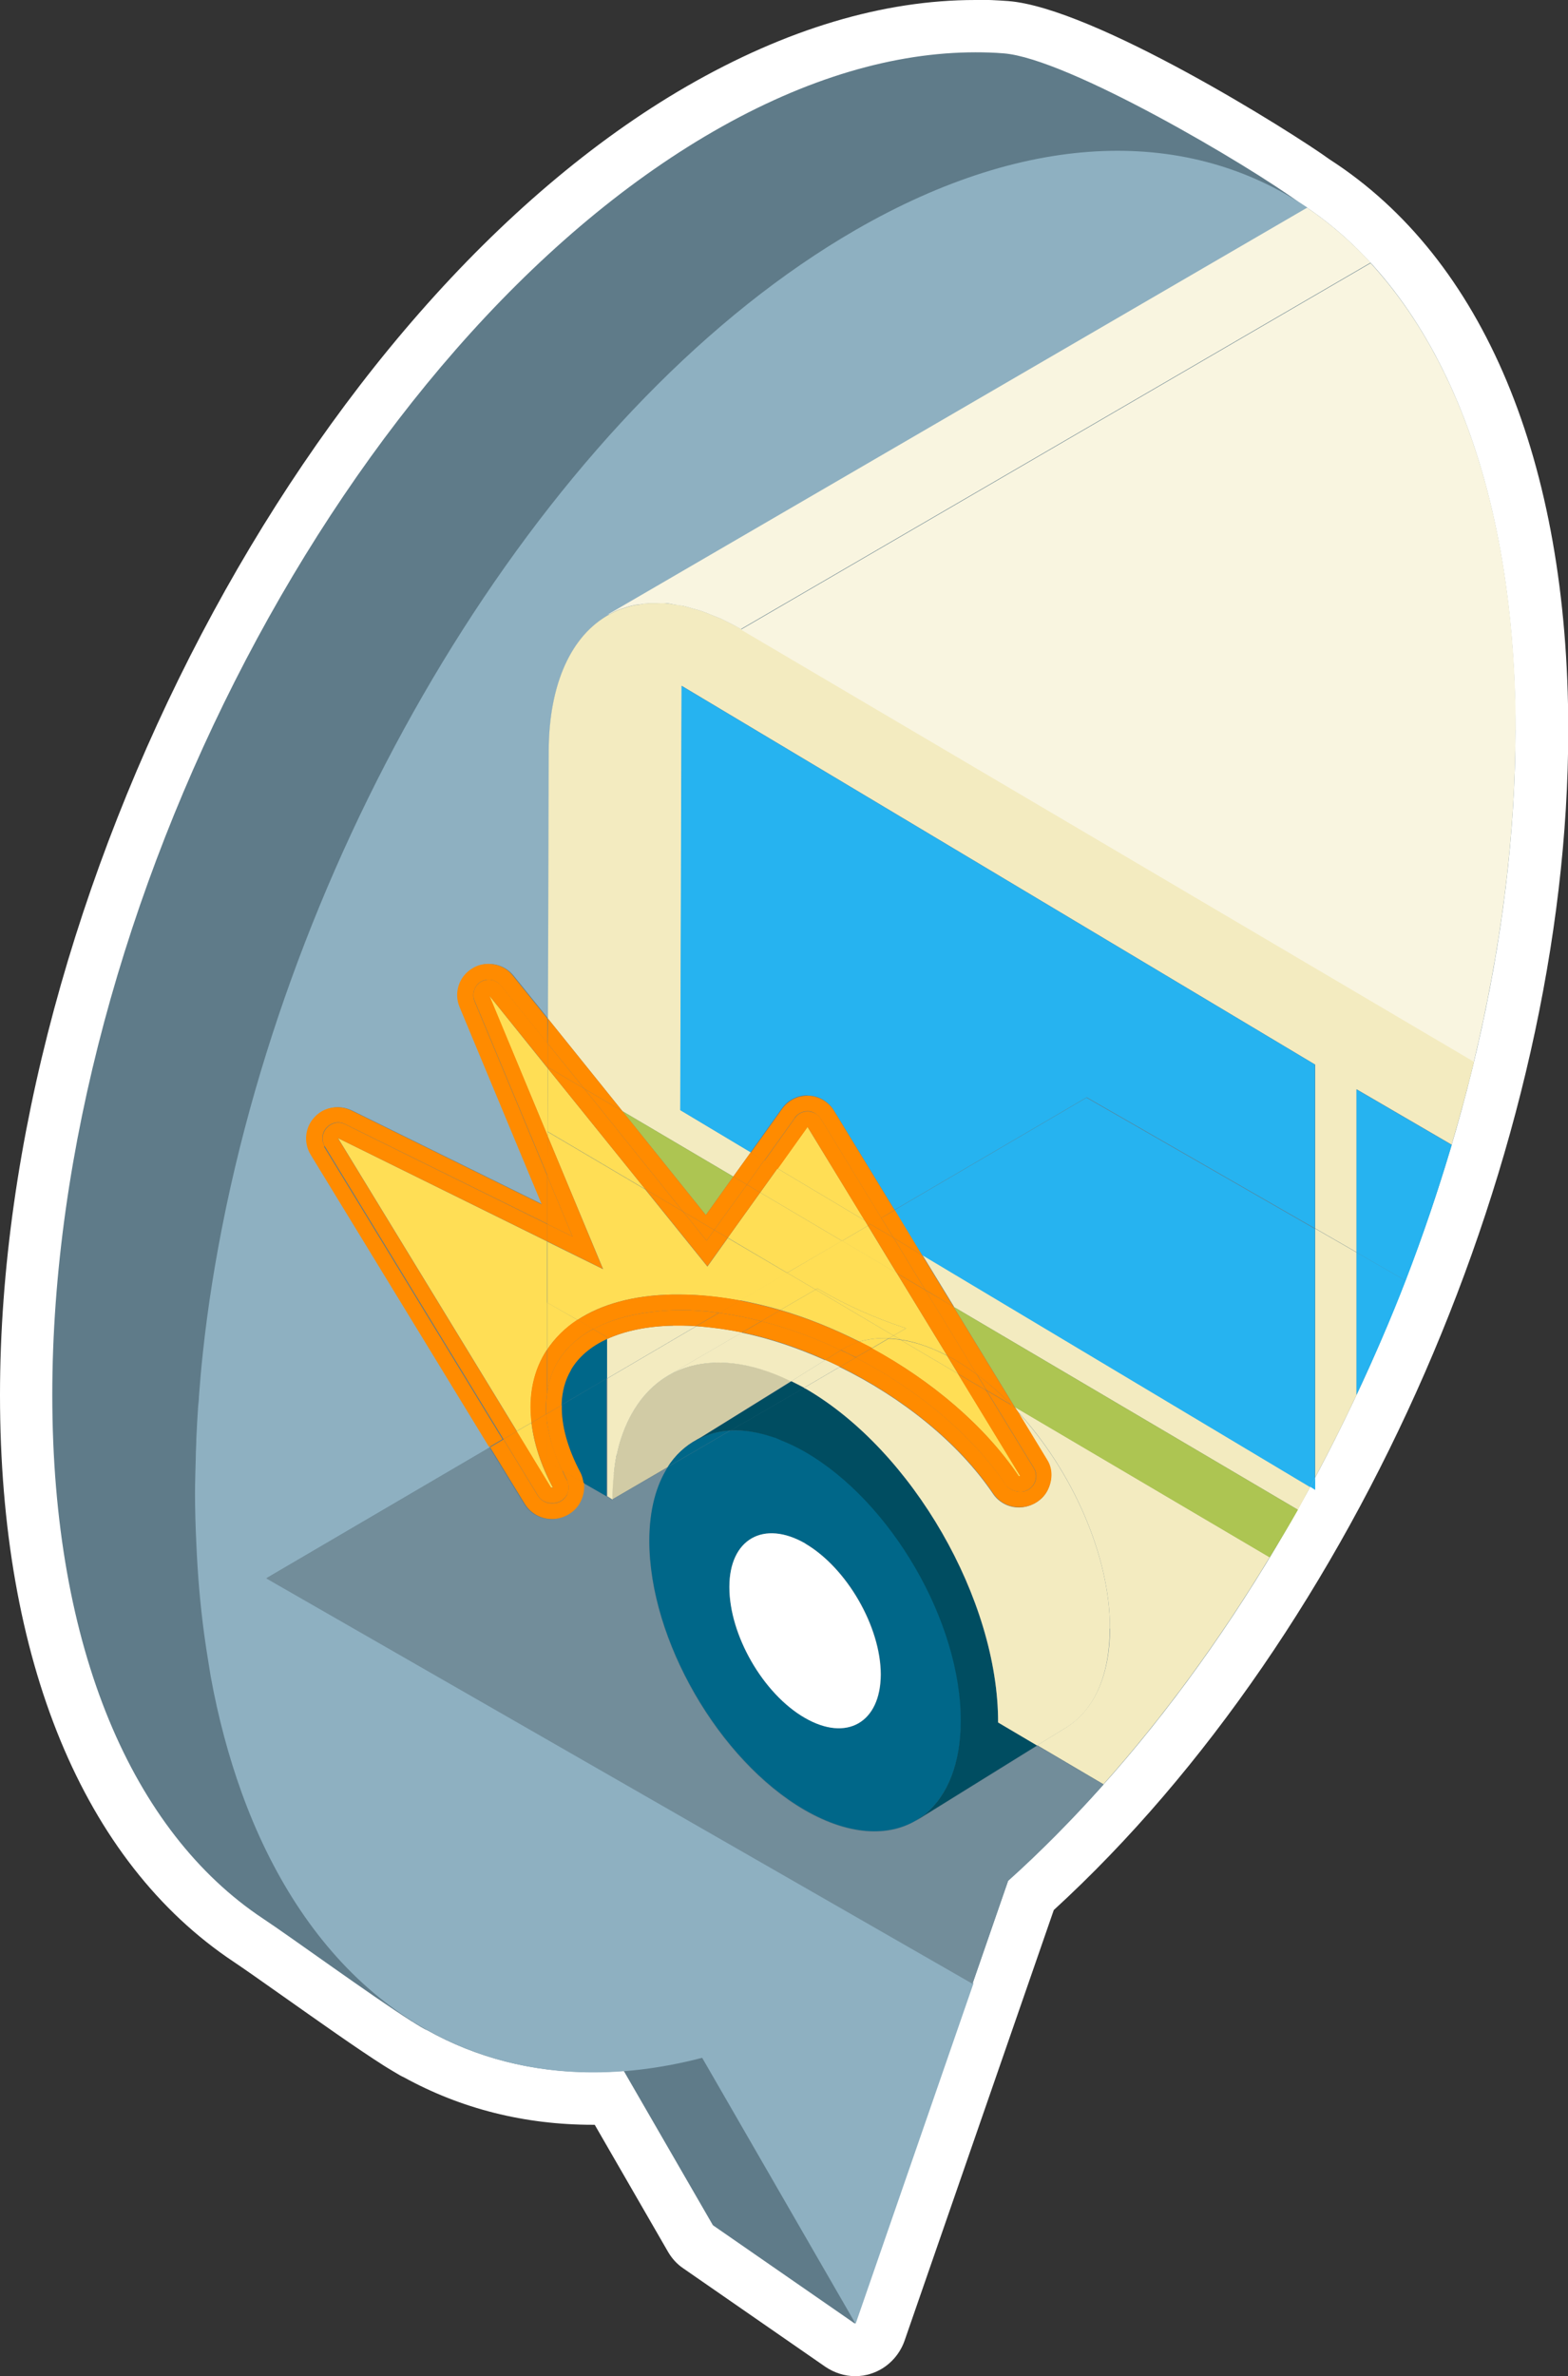 <?xml version="1.0" encoding="UTF-8"?><svg id="d" xmlns="http://www.w3.org/2000/svg" viewBox="0 0 59.98 90.84"><rect x="0" y="0" width="59.98" height="90.84" fill="#333333" stroke="none"/><defs><style>.g{fill:#d1cba5;}.g,.h,.i,.j,.k,.l,.m,.n,.o,.p,.q,.r,.s{stroke-width:0px;}.h{fill:#ffde55;}.i{fill:#000;opacity:.2;}.j{fill:#006789;}.k{fill:#adc552;}.l{fill:#26b3f0;}.m{fill:#ff8b00;}.n{fill:#f3ebc0;}.o{fill:#f9f5e0;}.p{fill:#5f7b89;fill-rule:evenodd;}.q{fill:#8eb0c1;}.r{fill:#fff;}.s{fill:#004d61;}</style></defs><path class="p" d="M32.71,89.84c-.2,0-.4-.06-.57-.18l-5.43-3.76c-.12-.08-.22-.19-.3-.32l-3.1-5.37c-.21,0-.43.01-.64.01-2.46,0-4.76-.58-6.83-1.73-.19-.1-.34-.19-.5-.29l-.15-.09c-.98-.62-2.56-1.74-3.84-2.64-.78-.55-1.47-1.04-1.86-1.3-5.48-3.64-8.49-11.04-8.49-20.84C1,34.43,12.56,12.37,26.78,4.17c3.64-2.1,7.18-3.17,10.54-3.17.39,0,.78.01,1.16.04,2.95.23,10.29,4.76,11.84,5.9,0,0,.01,0,.02.01,5.47,3.49,8.65,11.14,8.65,20.94,0,15.85-8.03,34.12-19.54,44.55l-5.79,16.71c-.1.3-.34.53-.63.62-.1.03-.21.05-.31.05Z"/><path class="r" d="M37.31,2c.37,0,.73.01,1.08.04,2.46.19,9.39,4.29,11.32,5.71,0,0,0,0,0,0,5.07,3.24,8.26,10.28,8.26,20.15h0c0,15.92-8.28,34.03-19.4,43.98l-5.87,16.95-5.43-3.76-3.41-5.9c-.4.03-.8.05-1.19.05-2.31,0-4.45-.55-6.34-1.61-.02-.01-.05-.02-.07-.03-.11-.06-.25-.14-.39-.23-.04-.03-.09-.06-.13-.08-1.56-.99-4.63-3.23-5.69-3.93-4.95-3.29-8.05-10.27-8.05-20.01h0C2,34.72,13.32,13.09,27.28,5.03h0c3.57-2.06,6.96-3.03,10.04-3.03M37.31,0c-3.53,0-7.24,1.11-11.04,3.3C11.79,11.67,0,34.11,0,53.33c0,10.14,3.18,17.84,8.94,21.67.39.26,1.07.74,1.85,1.29,1.35.95,2.87,2.03,3.88,2.67l.16.1c.17.1.33.2.47.28.04.02.09.05.14.07,2.2,1.21,4.63,1.82,7.24,1.82.02,0,.04,0,.07,0l2.8,4.85c.15.26.35.48.59.64l5.43,3.76c.34.23.74.36,1.14.36.21,0,.42-.03.62-.1.59-.19,1.06-.66,1.27-1.25l5.71-16.47c11.61-10.63,19.68-29.1,19.68-45.12,0-10.27-3.24-18.01-9.12-21.8-1.45-1.05-9.03-5.81-12.31-6.06-.41-.03-.82-.05-1.24-.05h0Z"/><path class="q" d="M26.13,23.17c.13.03.26.07.39.11-.13-.04-.26-.08-.39-.11Z"/><path class="q" d="M26.83,23.36c.15.05.31.12.46.18-.15-.06-.31-.13-.46-.18Z"/><path class="q" d="M25.46,23.06c.11,0,.22.03.33.05-.11-.02-.22-.04-.33-.05Z"/><path class="q" d="M27.57,23.66c.25.12.51.25.77.4-.26-.15-.52-.28-.77-.4Z"/><path class="q" d="M24.24,23.14c.07-.02.14-.02.21-.03-.07.01-.14.02-.21.03Z"/><path class="q" d="M23.7,23.3c.05-.02.1-.03.15-.05-.05.02-.1.03-.15.05Z"/><path class="q" d="M24.83,23.06c.09,0,.18,0,.28,0-.09,0-.19,0-.28,0Z"/><path class="q" d="M18.74,55.32l-6.83-11.18c-.28-.45-.22-1.03.14-1.42.23-.25.55-.39.88-.39.18,0,.36.04.53.12l7.29,3.59-3.14-7.54c-.23-.55-.02-1.18.49-1.48.19-.11.4-.17.61-.17.35,0,.69.15.93.44l1.33,1.65.03-10.24c0-2.59.88-4.42,2.32-5.21-.02.01-.05.02-.07.03l26.78-15.57c-4.52-3.06-10.61-3.02-17.3.84h0c-11.26,6.5-20.79,21.82-24.06,37.27-.02.1-.04.19-.06.29-.37,1.79-.66,3.59-.85,5.37-.06.56-.11,1.12-.15,1.67,0,.12-.02.25-.03.37,0,0,0,0,0,0-.03.42-.05.83-.07,1.25,0,.22-.02.44-.02.67-.01.47-.03.94-.03,1.41h0c0,.65.02,1.28.05,1.91.05,1.2.15,2.36.3,3.47.05.36.1.71.16,1.06.03.19.06.37.09.56.29,1.59.69,3.07,1.18,4.43.57,1.58,1.27,3,2.08,4.25,3.47,5.35,9.01,7.6,15.54,5.9l5.87,10.17,4.51-13.02-27.02-15.5,8.54-5Z"/><path class="q" d="M23.48,56.34s-.02.09-.02.14c0-.05.01-.09.02-.14Z"/><path class="i" d="M23.48,56.34s-.02.09-.02.14c0-.05.01-.09.02-.14Z"/><path class="q" d="M23.59,55.63s-.01.05-.02.07c0-.03.01-.05.02-.07Z"/><path class="i" d="M23.59,55.63s-.01.05-.02.07c0-.03.01-.05.02-.07Z"/><path class="q" d="M23.76,54.98s0,0,0,0c0,0,0,0,0,0Z"/><path class="i" d="M23.76,54.98s0,0,0,0c0,0,0,0,0,0Z"/><path class="q" d="M42.21,68.23l-2.53-1.49-4.66,2.89c.08-.05.15-.11.23-.16-1.1.79-2.69.77-4.48-.26-3.28-1.9-5.94-6.51-5.94-10.29,0-1.17.26-2.12.71-2.82l-2.13,1.24-.21-.13-.89-.51c.03.27-.03.55-.17.79-.21.36-.62.58-1.04.59,0,0-.02,0-.03,0-.41,0-.8-.22-1.02-.57l-1.33-2.17-8.54,5,27.02,15.5,1.36-3.93c1.25-1.12,2.46-2.35,3.63-3.66Z"/><path class="i" d="M42.21,68.23l-2.53-1.49-4.66,2.89c.08-.05.15-.11.23-.16-1.1.79-2.69.77-4.48-.26-3.28-1.9-5.94-6.51-5.94-10.29,0-1.17.26-2.12.71-2.82l-2.13,1.24-.21-.13-.89-.51c.03.27-.03.55-.17.79-.21.36-.62.58-1.04.59,0,0-.02,0-.03,0-.41,0-.8-.22-1.02-.57l-1.33-2.17-8.54,5,27.02,15.5,1.36-3.93c1.25-1.12,2.46-2.35,3.63-3.66Z"/><path class="q" d="M29.59,54.94s0,0,.01,0c0,0,0,0-.01,0Z"/><path class="i" d="M29.59,54.94s0,0,.01,0c0,0,0,0-.01,0Z"/><path class="q" d="M29.9,55.07c.3.12.6.26.91.44-.31-.18-.61-.32-.91-.44Z"/><path class="i" d="M29.9,55.07c.3.12.6.26.91.44-.31-.18-.61-.32-.91-.44Z"/><path class="q" d="M35.44,69.31s-.03.03-.04.04c.01-.01.03-.03.04-.04Z"/><path class="i" d="M35.44,69.31s-.03.03-.04.04c.01-.01.03-.03.04-.04Z"/><path class="g" d="M26.66,55.04l3.61-2.24c-3.07-1.5-5.62-.57-6.51,2.18,0,0,0,0,0,0-.07.2-.12.42-.17.64,0,.03-.01.05-.02.07-.04.2-.07.42-.09.64,0,.05-.02.09-.02.14-.03.27-.04.55-.04.85l2.13-1.24c.29-.46.67-.81,1.11-1.04Z"/><path class="j" d="M35.44,69.31c.82-.7,1.32-1.91,1.32-3.53.02-3.78-2.65-8.38-5.95-10.28-.31-.18-.62-.32-.91-.44-.1-.04-.2-.09-.29-.12,0,0,0,0-.01,0-.59-.2-1.15-.28-1.66-.25l-2.39,1.39c-.45.7-.71,1.65-.71,2.82,0,3.78,2.66,8.39,5.94,10.29,1.78,1.03,3.38,1.05,4.48.26.05-.04.1-.07.15-.1.01-.01.03-.03.04-.04ZM30.78,65.67c-1.59-.92-2.89-3.16-2.88-5,0-1.83,1.31-2.58,2.91-1.66,1.59.93,2.89,3.17,2.89,5.01-.01,1.84-1.31,2.58-2.91,1.65Z"/><path class="j" d="M26.57,55.09l.08-.05c-.44.24-.82.59-1.11,1.04l2.39-1.39c-.5.03-.96.16-1.36.4Z"/><path class="s" d="M30.82,53.09s-.04-.02-.07-.03l-2.81,1.63c.51-.03,1.06.06,1.65.26,0,0,0,0,.01,0,.1.03.2.08.29.12.3.12.6.26.91.44,3.29,1.9,5.96,6.49,5.95,10.28,0,1.62-.5,2.83-1.32,3.53-.01.01-.03.03-.04.04-.05.04-.1.07-.15.1-.08.06-.15.11-.23.16l4.66-2.89-1.49-.88c0-4.69-3.28-10.4-7.36-12.76Z"/><path class="s" d="M26.66,55.04c.39-.21.82-.33,1.29-.35l2.81-1.63c-.17-.09-.33-.17-.49-.25l-3.61,2.24Z"/><path class="s" d="M29.59,54.94c-.58-.2-1.14-.28-1.65-.26h-.01c.51-.02,1.07.06,1.66.26Z"/><path class="s" d="M35.25,69.46s.1-.07.15-.1c-.05.04-.1.07-.15.1Z"/><path class="s" d="M35.44,69.31c.82-.7,1.32-1.91,1.32-3.53,0,1.62-.5,2.83-1.32,3.53Z"/><path class="s" d="M29.61,54.95c.1.03.2.08.29.12-.1-.04-.2-.09-.29-.12Z"/><path class="s" d="M26.57,55.09c.4-.23.86-.37,1.36-.4h.01c-.47.02-.91.14-1.29.35l-.08.05Z"/><path class="r" d="M30.81,59.01c-1.6-.92-2.91-.17-2.91,1.66,0,1.84,1.29,4.08,2.88,5,1.6.93,2.9.19,2.91-1.65,0-1.83-1.3-4.08-2.89-5.01Z"/><path class="n" d="M28.05,44.98l.67-.93-2.69-1.61.05-16.22,24.23,14.48v6.26l1.58.91v-6.23l3.64,2.12c.31-1.06.6-2.12.86-3.19l-28.04-16.52c-.26-.15-.52-.28-.77-.4-.1-.04-.19-.07-.28-.11-.15-.06-.31-.13-.46-.18-.11-.04-.21-.06-.32-.09-.13-.04-.26-.08-.39-.11-.12-.02-.23-.04-.34-.05-.11-.02-.22-.04-.33-.05-.12-.01-.24,0-.35,0-.09,0-.19,0-.28,0-.13,0-.25.03-.37.05-.07.01-.14.02-.21.03-.13.03-.26.07-.39.11-.05.02-.1.03-.15.05-.14.05-.27.12-.4.19-1.44.79-2.31,2.62-2.32,5.21l-.03,10.24,2.85,3.54,4.24,2.5Z"/><path class="n" d="M25.74,50.68c-1,.02-1.84.2-2.52.51v1.51s3.41-2,3.41-2c-.22-.01-.43-.03-.64-.03h-.24Z"/><path class="n" d="M36.48,49.96l13.17,7.76c.16-.29.31-.59.47-.88l-14.84-8.87,1.21,1.98Z"/><path class="n" d="M50.31,46.97v9.51c.55-1.03,1.08-2.08,1.58-3.15v-5.45l-1.58-.91Z"/><path class="n" d="M38.83,53.8l.09.15c2.09,2.27,3.54,5.51,3.54,8.3,0,1.88-.67,3.2-1.74,3.83l-1.04.64,2.53,1.49c2.31-2.59,4.45-5.52,6.36-8.68l-9.74-5.74Z"/><path class="n" d="M23.48,56.34c.02-.22.05-.44.09-.64,0-.03.01-.05.02-.07.05-.22.1-.44.17-.64,0,0,0,0,0,0,.36-1.11.99-1.93,1.81-2.41l2.82-1.64c-.59-.12-1.18-.2-1.75-.24l-3.41,2v4.5s.2.13.2.13c0-.29.01-.57.04-.85,0-.05.01-.09.02-.14Z"/><path class="n" d="M23.41,57.32c0-.29.01-.57.04-.85-.03.27-.04.55-.04.85Z"/><path class="n" d="M23.75,54.99c-.07.2-.12.42-.17.64.05-.22.1-.44.17-.64Z"/><path class="n" d="M28.38,50.94l-2.82,1.64c-.82.48-1.45,1.3-1.81,2.41.89-2.75,3.44-3.69,6.51-2.18l1.3-.81c-1.05-.47-2.12-.83-3.18-1.05Z"/><path class="n" d="M23.57,55.7c-.04.2-.07.42-.09.64.03-.22.05-.44.09-.64Z"/><path class="n" d="M42.46,62.26c0-2.8-1.45-6.03-3.54-8.3l1.13,1.86c.22.36.2.82,0,1.19-.2.37-.63.61-1.05.62,0,0-.02,0-.03,0-.4,0-.77-.2-.99-.53-1.32-1.95-3.47-3.67-5.86-4.84l-1.37.8s.04.02.07.03c4.09,2.37,7.37,8.07,7.36,12.76l1.49.88,1.04-.64c1.08-.62,1.74-1.94,1.74-3.83Z"/><path class="n" d="M30.27,52.8c.16.08.32.16.49.25l1.37-.8c-.19-.09-.37-.18-.56-.26l-1.3.81Z"/><path class="l" d="M55.53,43.77l-3.64-2.12v6.23l1.88,1.08c.66-1.71,1.24-3.44,1.76-5.18Z"/><path class="l" d="M51.89,47.88v5.45c.67-1.43,1.31-2.89,1.88-4.37l-1.88-1.08Z"/><path class="l" d="M30.89,41.88s.03,0,.04,0c.4.01.76.23.97.57l2.32,3.8,7.35-4.3,8.73,5.01v-6.26l-24.23-14.48-.05,16.22,2.69,1.61,1.2-1.68c.22-.31.58-.5.97-.5Z"/><path class="l" d="M50.31,56.96v-.48c-.06.12-.13.24-.19.36l.19.12Z"/><path class="l" d="M41.57,41.96l-7.35,4.3,1.05,1.72,14.84,8.87c.07-.12.13-.24.19-.36v-9.51l-8.73-5.01Z"/><path class="j" d="M21.84,52.37c-.23.39-.34.84-.36,1.34l1.74-1.02v-1.51c-.61.28-1.09.68-1.38,1.18Z"/><path class="j" d="M21.48,53.72c-.02.77.22,1.66.72,2.59.06.12.09.25.11.38l.89.51v-4.5s-1.73,1.02-1.73,1.02Z"/><path class="o" d="M23.3,23.49c.13-.07.26-.14.4-.19.05-.02.1-.03.15-.05.13-.04.25-.08.39-.11.07-.02.14-.02.21-.03.12-.02.24-.04.37-.05.09,0,.18,0,.28,0,.12,0,.23,0,.35,0,.11,0,.22.03.33.05.11.02.22.03.34.05.13.03.26.07.39.11.11.03.21.05.32.09.15.05.31.12.46.18.09.04.19.07.28.11.25.12.51.25.77.4l24.09-14.01c-.75-.81-1.56-1.51-2.43-2.1l-26.78,15.57s.05-.02.07-.03Z"/><path class="o" d="M24.46,23.1c.12-.02.24-.04.37-.05-.13,0-.25.03-.37.05Z"/><path class="o" d="M23.85,23.25c.13-.04.25-.08.39-.11-.13.03-.26.07-.39.11Z"/><path class="o" d="M25.79,23.11c.11.02.22.03.34.05-.12-.03-.23-.04-.34-.05Z"/><path class="o" d="M26.51,23.27c.11.03.21.05.32.09-.11-.04-.21-.06-.32-.09Z"/><path class="o" d="M27.29,23.55c.09.04.19.07.28.11-.1-.04-.19-.07-.28-.11Z"/><path class="o" d="M23.3,23.49c.13-.07.26-.14.4-.19-.14.05-.27.12-.4.19Z"/><path class="o" d="M25.1,23.06c.12,0,.23,0,.35,0-.12-.01-.24,0-.35,0Z"/><path class="o" d="M57.98,27.91h0c0-7.97-2.08-14.08-5.55-17.85l-24.09,14.01,28.04,16.52c1.02-4.25,1.59-8.54,1.59-12.68Z"/><polygon class="o" points="56.39 40.58 28.35 24.06 56.39 40.59 56.39 40.58"/><polygon class="k" points="28.05 44.98 23.81 42.48 27 46.45 28.05 44.98"/><path class="k" d="M38.83,53.8l9.74,5.74c.36-.6.73-1.2,1.08-1.82l-13.17-7.76,2.35,3.85Z"/><polygon class="h" points="20.95 43.26 20.95 42.87 20.95 40.84 18.7 38.04 20.95 43.43 20.95 43.26 20.95 43.26"/><path class="h" d="M20.93,51.6v-4.14s-8-3.95-8-3.95l6.84,11.2.57-.33c-.13-1.06.08-2.01.59-2.79Z"/><path class="h" d="M21.08,56.87h.07c-.47-.87-.73-1.71-.82-2.48l-.57.33,1.31,2.15Z"/><polygon class="h" points="29.74 44.67 29.08 45.59 32.21 47.44 33.2 46.86 33.08 46.66 29.74 44.67"/><path class="h" d="M20.93,51.6v-1.8s1.16.66,1.16.66c.9-.59,2.12-.94,3.63-.97.09,0,.18,0,.27,0,.76,0,1.54.09,2.33.23l1.8-1.05-2.28-1.34-.78,1.09-2.38-2.95-3.73-2.2v.17s2.12,5.08,2.12,5.08l-2.13-1.05v4.14s-.01,0-.01,0Z"/><polygon class="h" points="20.96 40.85 20.95 40.84 20.95 42.87 20.96 40.85"/><path class="h" d="M30.11,48.66l-1.8,1.05c.51.1,1.03.22,1.54.37l1.35-.78-1.09-.64Z"/><polygon class="h" points="34.3 48.67 33.2 46.86 32.21 47.44 34.3 48.67"/><path class="h" d="M34.44,51.21l-.26-.15-.18.11c.14,0,.29.02.44.04Z"/><path class="h" d="M34,51.17l.18-.11-2.98-1.76-1.35.78c1.03.3,2.05.72,3.03,1.21.34-.1.72-.15,1.12-.13Z"/><path class="h" d="M34,51.17l-.65.38c2.29,1.24,4.32,2.96,5.62,4.89h.07s-2.39-3.92-2.39-3.92l-2.21-1.3c-.15-.02-.3-.04-.44-.04Z"/><path class="h" d="M32.88,51.3c.16.08.31.16.47.24l.65-.38c-.4-.02-.77.03-1.12.13Z"/><polygon class="h" points="30.89 43.08 29.74 44.67 33.08 46.66 30.89 43.08"/><path class="h" d="M20.93,51.6c.29-.44.68-.82,1.16-1.14l-1.15-.66v1.8Z"/><polygon class="h" points="20.95 43.26 20.95 43.26 20.95 42.87 20.95 43.26"/><polygon class="h" points="29.08 45.59 27.84 47.32 30.11 48.66 32.21 47.44 29.08 45.59"/><polygon class="h" points="20.95 43.26 24.68 45.46 20.96 40.85 20.95 42.87 20.95 43.26"/><path class="h" d="M30.11,48.66l1.09.64.07-.04c1.06.62,2.19,1.13,3.39,1.52l-.48.28.26.15c.56.08,1.16.29,1.79.61l-1.93-3.16-2.09-1.23-2.1,1.23Z"/><path class="h" d="M34.66,50.78c-1.2-.39-2.33-.9-3.39-1.52l-.07.04,2.98,1.76.48-.28Z"/><path class="h" d="M36.65,52.52l-.42-.69c-.63-.33-1.23-.53-1.79-.61l2.21,1.3Z"/><path class="m" d="M12.42,43.82c-.14-.23-.11-.52.07-.71.12-.13.28-.2.44-.2.09,0,.18.02.26.06l7.75,3.82v-1.83s-2.79-6.69-2.79-6.69c-.11-.27,0-.59.24-.74.1-.06.2-.08.3-.08.17,0,.35.08.46.22l1.79,2.22v-.95s-1.33-1.65-1.33-1.65c-.23-.29-.58-.44-.93-.44-.21,0-.42.05-.61.17-.51.3-.72.93-.49,1.48l3.14,7.54-7.29-3.59c-.17-.08-.35-.12-.53-.12-.33,0-.65.13-.88.39-.36.39-.41.97-.14,1.42l6.83,11.18.51-.3-6.83-11.19Z"/><path class="m" d="M20.89,54.06l.03-.02v-.74c-.03.24-.04.49-.03.76Z"/><path class="m" d="M20.92,54.3v-.26s-.03.02-.03.02c0,.08.02.16.03.24Z"/><path class="m" d="M21.68,56.59c.1.18.09.4-.01.59-.11.18-.3.29-.51.29h-.07c-.21,0-.4-.11-.51-.28l-1.32-2.16-.51.3,1.33,2.17c.22.35.6.57,1.02.57,0,0,.02,0,.03,0,.41,0,.83-.23,1.04-.59.14-.24.2-.52.17-.79l-.82-.47c.06.13.11.25.18.38Z"/><path class="m" d="M25.99,50.08c-1.38.03-2.48.29-3.3.73l.53.31v.07c.68-.31,1.53-.49,2.52-.51h.24c.21,0,.43,0,.64.02l.88-.51c-.51-.07-1.02-.11-1.52-.11Z"/><polygon class="m" points="29.23 44.36 28.71 44.06 28.05 44.98 28.57 45.29 29.23 44.36"/><polygon class="m" points="20.92 53.3 20.92 54.04 20.92 54.04 20.92 53.3 20.92 53.3"/><polygon class="m" points="20.94 44.97 20.94 46.8 21.9 47.27 20.94 44.97"/><polygon class="m" points="22.35 41.62 23.81 42.48 20.96 38.94 20.95 39.89 22.35 41.62"/><polygon class="m" points="27.32 47.02 26.13 46.32 27.03 47.43 27.32 47.02"/><polygon class="m" points="35.39 49.31 36.48 49.96 35.27 47.98 34.18 47.32 35.39 49.31"/><path class="m" d="M27.51,50.19l-.88.51c.57.04,1.16.12,1.75.24l.74-.43c-.54-.14-1.09-.25-1.62-.32Z"/><polygon class="m" points="20.92 54.3 20.92 54.3 20.92 54.04 20.92 54.04 20.92 54.3"/><path class="m" d="M38.92,53.96l-.09-.15-.12-.07c.07.07.14.15.21.22Z"/><path class="m" d="M32.17,51.62c-.99-.47-2.02-.85-3.04-1.11l-.74.43c1.06.22,2.14.58,3.18,1.05l.6-.37Z"/><path class="m" d="M38.71,53.73l-.97-.57,1.81,2.96c.11.18.12.4.02.59-.1.18-.28.31-.49.32h-.04c-.2,0-.45-.09-.56-.26-1.31-1.94-3.4-3.66-5.74-4.87l-.61.35c2.38,1.17,4.54,2.89,5.86,4.84.22.33.59.53.99.53,0,0,.02,0,.03,0,.43,0,.85-.25,1.05-.62.2-.37.23-.83,0-1.19l-1.13-1.86c-.07-.08-.14-.15-.21-.22Z"/><path class="m" d="M32.17,51.62l-.6.37c.19.08.38.17.56.26l.61-.35c-.19-.1-.37-.19-.57-.28Z"/><path class="m" d="M30.4,42.73c.11-.15.29-.25.48-.25h.02c.2,0,.38.12.49.28l2.32,3.8.51-.3-2.32-3.8c-.21-.34-.57-.55-.97-.57-.01,0-.03,0-.04,0-.38,0-.74.18-.97.5l-1.2,1.68.51.31,1.17-1.64Z"/><polygon class="m" points="34.18 47.32 35.27 47.98 34.23 46.26 33.71 46.56 34.18 47.32"/><path class="m" d="M21.84,52.37c.29-.5.77-.9,1.38-1.18v-.07s-.53-.31-.53-.31c-.6.32-1.06.74-1.37,1.27-.22.37-.34.78-.4,1.23v.74s.56-.33.56-.33c.01-.5.13-.95.36-1.34Z"/><path class="m" d="M21.48,53.72l-.56.33v.26c.07.6.26,1.25.58,1.91l.82.47c-.02-.13-.05-.26-.11-.38-.5-.94-.74-1.82-.72-2.59Z"/><polygon class="m" points="27.32 47.02 28.57 45.29 28.05 44.98 27 46.45 23.81 42.48 22.35 41.62 26.13 46.32 27.32 47.02"/><path class="m" d="M35.39,49.31l1.97,3.23c.47.35.92.74,1.34,1.19l.12.07-2.35-3.85-1.09-.64Z"/><path class="m" d="M38.71,53.73c-.43-.44-.88-.84-1.34-1.19l.37.61.97.57Z"/><path class="m" d="M20.33,54.39l.56-.33c-.02-.26,0-.51.03-.76v-1.7c-.51.77-.72,1.72-.59,2.79Z"/><path class="m" d="M12.93,43.51l8.01,3.95v-.66s-7.74-3.82-7.74-3.82c-.08-.04-.17-.06-.26-.06-.16,0-.32.07-.44.2-.18.2-.21.48-.07.71l6.83,11.19.51-.3-6.84-11.2Z"/><path class="m" d="M18.7,38.04l2.25,2.79v-.94s-1.79-2.22-1.79-2.22c-.12-.14-.29-.22-.46-.22-.1,0-.21.03-.3.08-.25.15-.36.47-.24.74l2.79,6.69v-1.54s-2.24-5.39-2.24-5.39Z"/><path class="m" d="M20.92,54.3c0-.08-.02-.16-.03-.24l-.56.33c.09.78.36,1.61.82,2.48h-.07s-1.31-2.15-1.31-2.15l-.51.3,1.32,2.16c.11.18.3.28.51.28h.07c.21,0,.4-.11.51-.29.11-.18.11-.4.01-.59-.07-.13-.12-.25-.18-.38l-.58-.34v-1.58Z"/><polygon class="m" points="33.2 46.86 33.3 46.8 33.08 46.66 33.2 46.86"/><polygon class="m" points="29.74 44.67 29.23 44.36 28.57 45.29 29.08 45.59 29.74 44.67"/><path class="m" d="M25.99,49.49c-.09,0-.18,0-.27,0-1.51.03-2.73.38-3.63.97l.61.35c.83-.45,1.92-.7,3.3-.73.49,0,1,.04,1.52.11l.81-.47c-.79-.15-1.57-.23-2.33-.23Z"/><polygon class="m" points="27.84 47.32 27.32 47.02 27.03 47.43 26.13 46.32 24.68 45.46 27.06 48.41 27.84 47.32"/><polygon class="m" points="20.96 40.85 20.96 40.8 22.35 41.62 20.95 39.89 20.95 40.84 20.96 40.85"/><polygon class="m" points="20.93 51.6 20.92 53.3 20.92 53.3 20.93 51.6 20.93 51.6"/><polygon class="m" points="23.06 48.51 20.95 43.43 20.94 44.97 21.9 47.27 20.94 46.8 20.94 47.46 23.06 48.51"/><polygon class="m" points="33.3 46.8 33.2 46.86 34.3 48.67 35.39 49.31 34.18 47.32 33.3 46.8"/><path class="m" d="M28.31,49.72l-.81.47c.53.07,1.08.18,1.62.32l.73-.42c-.51-.15-1.03-.27-1.54-.37Z"/><polygon class="m" points="20.92 55.88 20.92 54.3 20.92 54.3 20.92 55.88"/><path class="m" d="M32.88,51.3c-.98-.5-2-.91-3.03-1.21l-.73.42c1.02.26,2.05.64,3.04,1.11l.1-.06c.19-.11.4-.19.61-.25Z"/><path class="m" d="M39.04,56.43h-.07c-1.3-1.93-3.33-3.64-5.62-4.89l-.62.36c2.34,1.21,4.44,2.93,5.74,4.87.11.16.35.26.56.26h.04c.21-.01.39-.14.49-.32.1-.19.09-.41-.02-.59l-1.81-2.96-1.09-.64,2.39,3.92Z"/><path class="m" d="M32.88,51.3c-.21.06-.42.14-.61.25l-.1.06c.19.09.38.19.57.28l.62-.36c-.15-.08-.31-.16-.47-.24Z"/><path class="m" d="M30.89,43.08l2.19,3.59.23.14.41-.24-2.32-3.8c-.1-.17-.29-.27-.49-.28h-.02c-.19,0-.37.09-.48.25l-1.17,1.64.51.31,1.14-1.6Z"/><polygon class="m" points="34.18 47.32 33.71 46.56 33.3 46.8 34.18 47.32"/><path class="m" d="M20.93,51.6v1.7c.05-.44.18-.86.4-1.23.3-.52.77-.94,1.37-1.27l-.61-.35c-.48.31-.86.7-1.16,1.14Z"/><path class="m" d="M21.5,56.21c-.31-.67-.51-1.31-.58-1.91v1.58s.58.34.58.34Z"/><polygon class="m" points="29.08 45.59 28.57 45.29 27.32 47.02 27.84 47.32 29.08 45.59"/><polygon class="m" points="20.96 40.85 24.68 45.46 26.13 46.32 22.35 41.62 20.96 40.8 20.96 40.85"/><path class="m" d="M36.23,51.83c.1.05.19.09.29.15.29.17.57.36.85.57l-1.97-3.23-1.09-.64,1.93,3.16Z"/><path class="m" d="M36.23,51.83l.42.69,1.09.64-.37-.61c-.28-.21-.56-.4-.85-.57-.1-.06-.19-.1-.29-.15Z"/></svg>